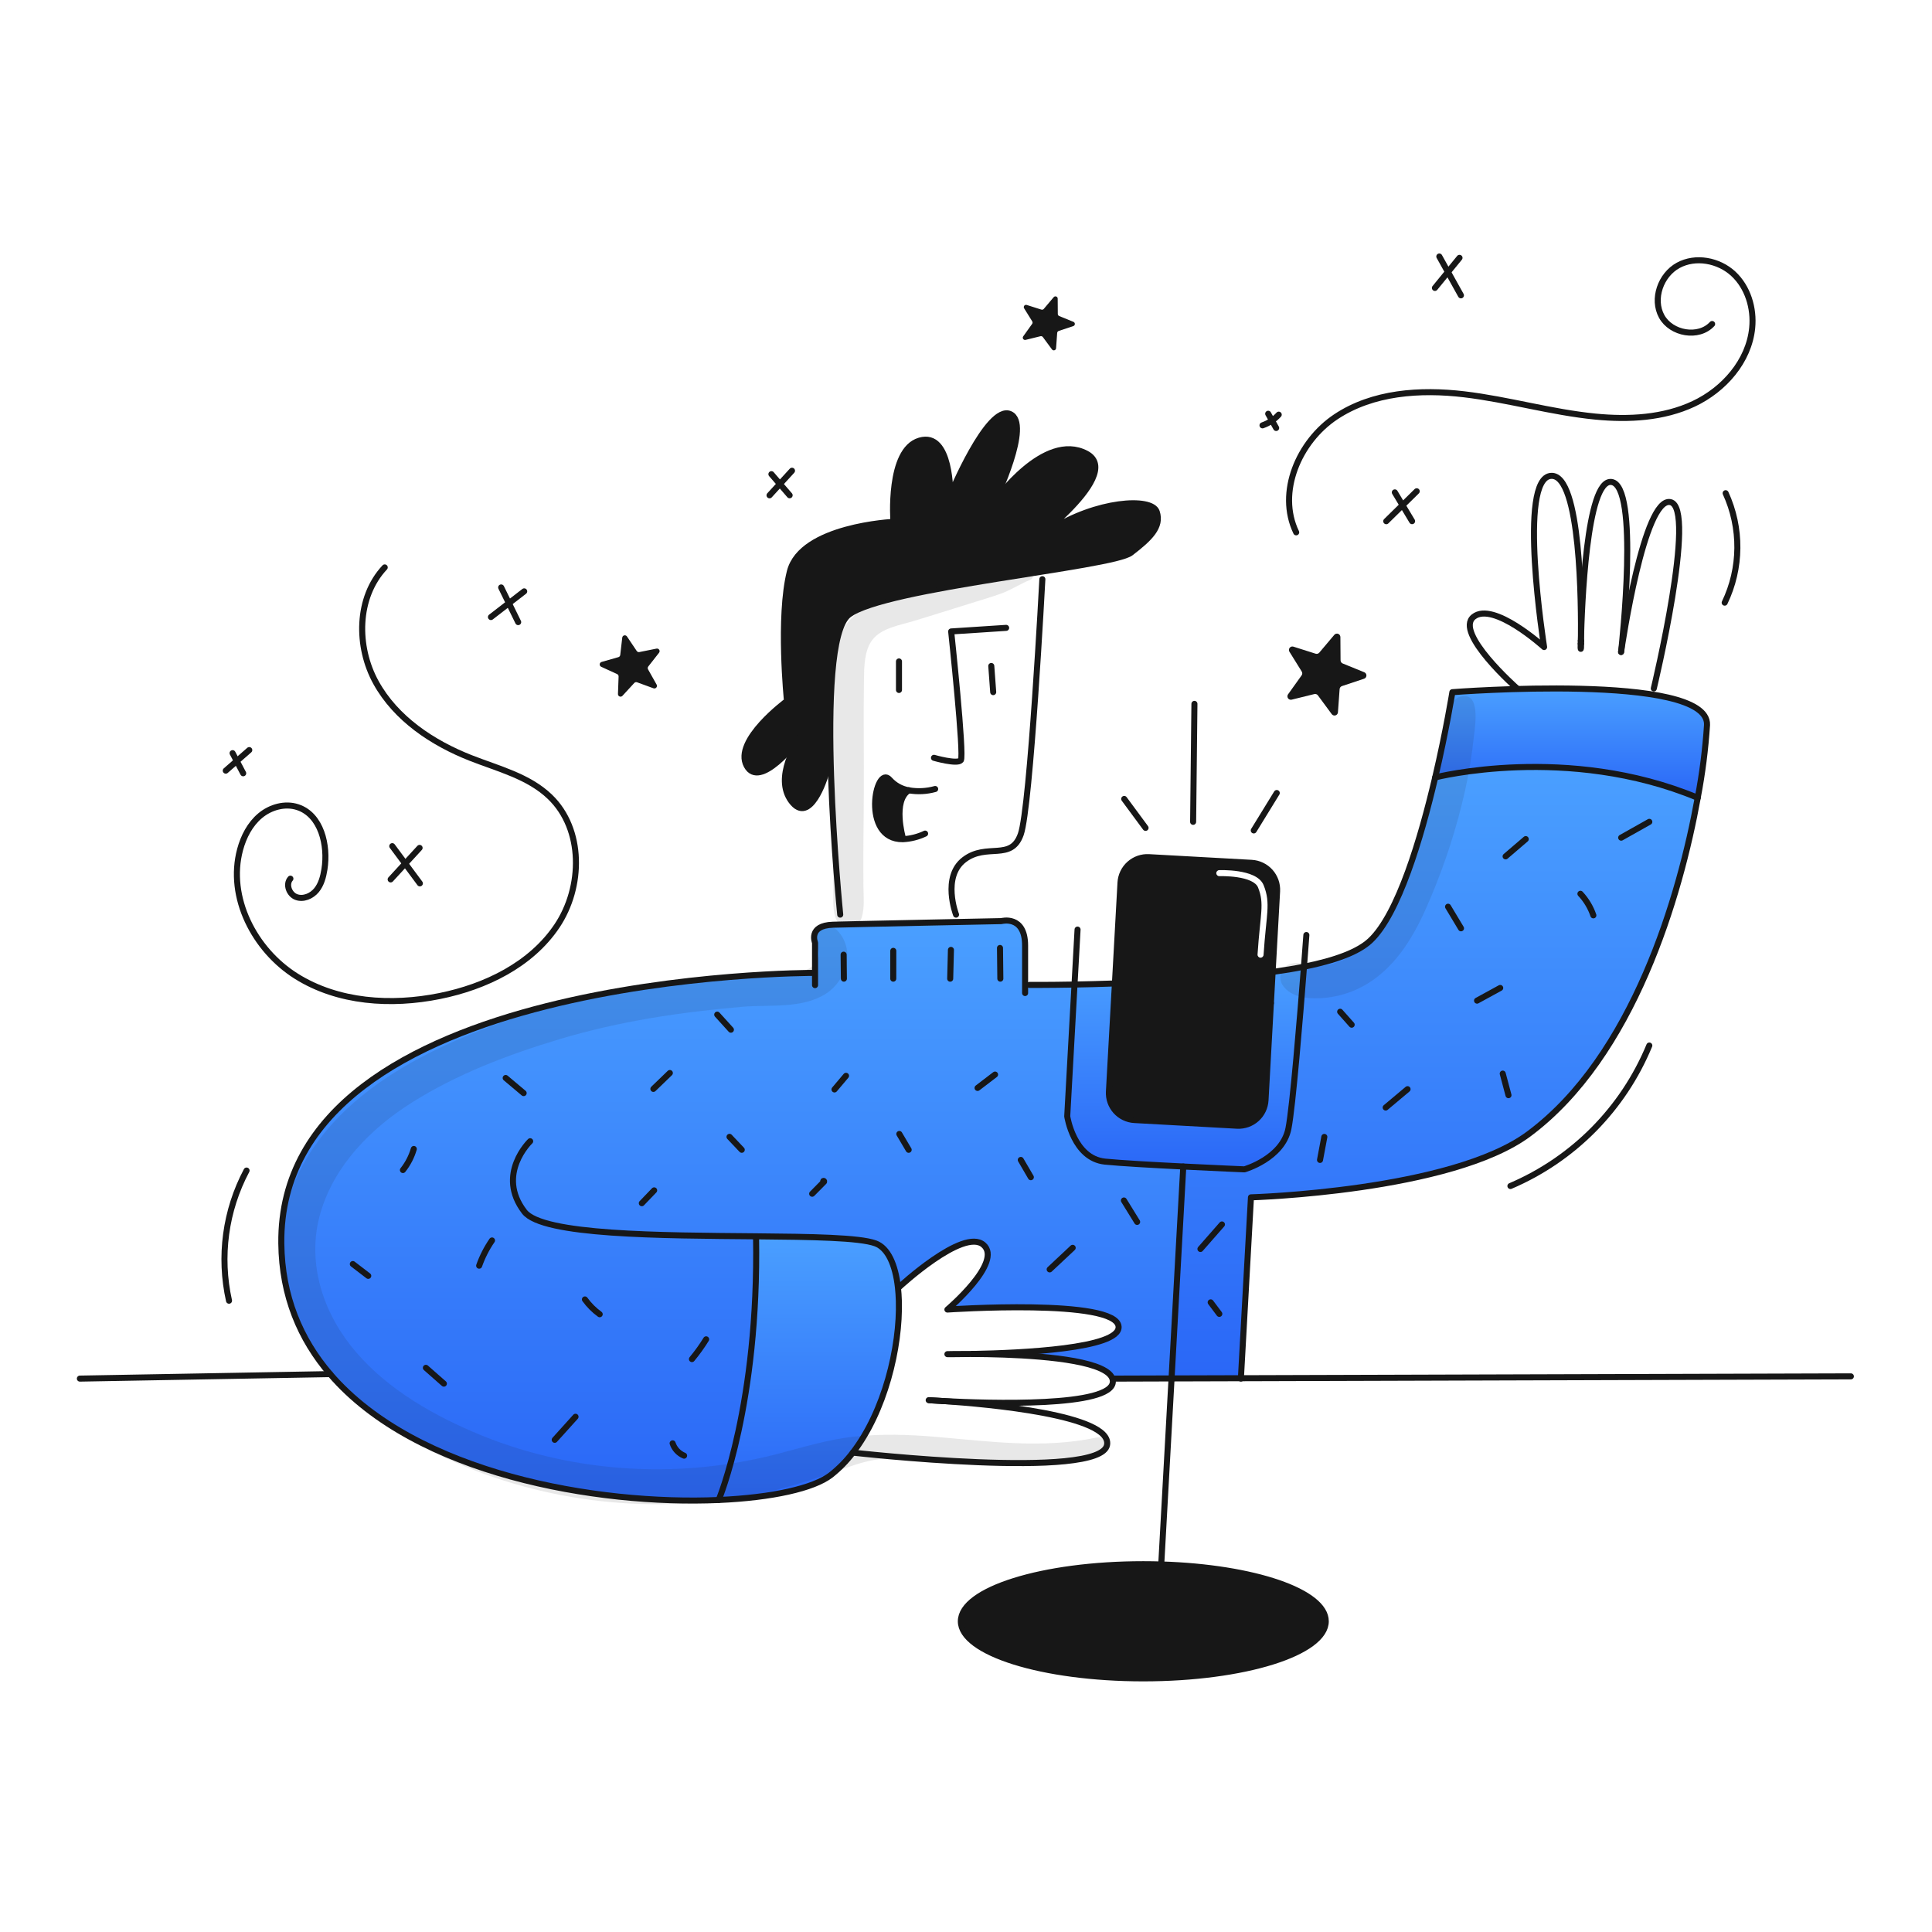 <svg width="960" height="960" viewBox="0 0 960 960" fill="none" xmlns="http://www.w3.org/2000/svg">
<g clip-path="url(#clip0_510_1398)">
<path fill-rule="evenodd" clip-rule="evenodd" d="M553.672 494.549L631.5 498.458L632.36 482.901L634.579 442.88C634.775 439.328 633.552 435.844 631.181 433.193C628.809 430.542 625.481 428.941 621.93 428.742L570.908 425.917C567.356 425.721 563.872 426.943 561.221 429.315C558.57 431.687 556.97 435.014 556.771 438.566L553.996 488.706L553.672 494.549ZM605.81 432.369L605.869 433.868C605.81 432.369 605.81 432.369 605.811 432.369L605.812 432.369L605.816 432.369L605.828 432.368L605.871 432.367C605.908 432.366 605.962 432.364 606.03 432.362C606.168 432.359 606.368 432.355 606.621 432.352C607.128 432.347 607.852 432.348 608.727 432.372C610.474 432.421 612.846 432.564 615.324 432.942C617.789 433.318 620.433 433.938 622.685 434.975C624.917 436.003 626.97 437.54 627.901 439.863L627.901 439.863C629.752 444.48 630.05 448.134 629.731 453.147C629.602 455.186 629.369 457.476 629.097 460.144L629.096 460.159C629.039 460.717 628.98 461.292 628.921 461.884C628.574 465.331 628.185 469.425 627.859 474.472C627.806 475.298 627.092 475.925 626.265 475.872C625.439 475.818 624.812 475.105 624.865 474.278C625.194 469.181 625.587 465.046 625.936 461.584C625.997 460.977 626.056 460.393 626.114 459.828L626.115 459.82C626.386 457.152 626.612 454.934 626.737 452.957C627.037 448.241 626.753 445.062 625.117 440.979C624.594 439.676 623.339 438.58 621.429 437.7C619.538 436.828 617.203 436.263 614.872 435.907C612.554 435.554 610.312 435.418 608.643 435.371C607.811 435.348 607.126 435.347 606.652 435.352C606.415 435.354 606.231 435.358 606.108 435.361C606.046 435.363 605.999 435.364 605.969 435.365L605.936 435.366L605.929 435.367L605.928 435.367L605.928 435.367C605.1 435.399 604.403 434.755 604.37 433.927C604.338 433.099 604.982 432.402 605.81 432.369ZM605.928 435.367C605.928 435.367 605.928 435.367 605.928 435.367Z" fill="#171717"/>
<path d="M721.672 343.936C721.672 343.936 849.271 334.021 848.211 360.2C847.424 372.355 845.882 384.45 843.594 396.415C778.922 369.456 713.145 386.288 713.145 386.288C718.624 362.924 721.672 343.936 721.672 343.936Z" fill="url(#paint0_linear_510_1398)"/>
<path d="M563.666 556.538C560.115 556.337 556.789 554.736 554.418 552.086C552.047 549.435 550.824 545.952 551.018 542.401L553.671 494.549L631.499 498.458L628.825 546.715C628.625 550.266 627.024 553.592 624.373 555.964C621.723 558.335 618.239 559.558 614.688 559.364L563.666 556.538Z" fill="#171717"/>
<path d="M713.145 386.288C713.145 386.288 778.922 369.456 843.594 396.415C834.773 445.188 811.663 524.809 759.568 563.495C721.1 592.064 621.594 594.95 621.594 594.95L616.6 684.829L582.137 684.929L587.97 579.636C603.981 580.436 618.321 581.043 618.321 581.043C618.321 581.043 637.239 575.643 640.206 560.779C642.353 550.044 646.04 504.765 647.933 480.358C663.55 477.229 674.913 473.016 680.933 467.344C694.855 454.232 706.046 416.578 713.145 386.288Z" fill="url(#paint1_linear_510_1398)"/>
<path d="M530.299 554.683L533.925 489.21C539.687 489.11 546.361 488.937 553.673 488.684L553.997 488.704L553.673 494.547L551.017 542.399C550.823 545.951 552.045 549.434 554.417 552.084C556.788 554.735 560.114 556.336 563.665 556.536L614.687 559.362C618.238 559.557 621.721 558.334 624.372 555.962C627.022 553.591 628.624 550.264 628.824 546.713L631.498 498.456L632.359 482.901L632.632 482.911C638.101 482.151 643.215 481.301 647.932 480.359C646.039 504.766 642.352 550.045 640.205 560.78C637.238 575.646 618.32 581.044 618.32 581.044C618.32 581.044 603.98 580.437 587.969 579.637C573.041 578.887 556.645 577.966 549.09 577.206C533.425 575.616 530.299 554.683 530.299 554.683Z" fill="url(#paint2_linear_510_1398)"/>
<path d="M658.77 805.606C658.77 821.263 618.18 833.963 568.1 833.963C518.02 833.963 477.441 821.263 477.441 805.606C477.441 789.949 518.031 777.24 568.1 777.24C571.108 777.24 574.085 777.29 577.012 777.371C622.909 778.779 658.77 790.881 658.77 805.606Z" fill="#171717"/>
<path d="M451.6 392.708C443.357 397.873 448.6 416.234 448.6 416.234L448.611 416.994C427.566 417.247 435.081 379.394 442.048 387.402C444.542 390.199 447.908 392.069 451.6 392.708V392.708Z" fill="#171717"/>
<path d="M553.8 685.022L552.817 685.295C552.24 683.195 550.103 681.447 546.872 679.989C533.472 673.922 501.209 672.869 483.283 672.778C507.072 672.343 556.372 670.145 555.825 659.288C555.106 644.988 470.756 650.711 470.756 650.711C470.756 650.711 498.636 627.111 488.631 618.536C478.626 609.961 446.673 639.636 446.673 639.636L446.173 639.697C444.897 628.397 441.201 620.097 435.013 617.832C427.113 614.932 403.313 614.561 375.677 614.318V614.531C377.105 697.731 357.104 745.331 357.104 745.331V745.341C296.786 747.964 206.825 732.601 164.048 682.785C149.211 665.508 140.048 644.085 139.773 617.828C138.345 482.721 404.266 483.428 404.266 483.428H404.985V468.42C404.985 468.42 401.411 459.842 413.918 459.488C426.425 459.134 497.559 457.695 497.559 457.695C497.559 457.695 509.359 454.475 509.359 469.848V489.393H511.506C511.506 489.393 520.134 489.464 533.918 489.211L530.3 554.684C530.3 554.684 533.429 575.617 549.1 577.207C556.655 577.967 573.051 578.888 587.979 579.638L582.146 684.931L553.8 685.022Z" fill="url(#paint3_linear_510_1398)"/>
<path d="M446.636 646.416C447.304 669.597 439.496 701.397 423.768 721.793C420.613 725.949 416.945 729.689 412.851 732.923C404.251 739.587 383.523 744.184 357.111 745.339V745.329C357.111 745.329 377.111 697.72 375.684 614.529V614.316C403.321 614.559 427.121 614.934 435.02 617.83C441.208 620.099 444.904 628.393 446.18 639.695C446.413 641.828 446.565 644.076 446.636 646.416Z" fill="url(#paint4_linear_510_1398)"/>
<path d="M493.96 249.651C494.618 248.719 518.933 214.438 539.745 225.365C560.83 236.445 500.066 277.551 522.225 263.252C544.384 248.953 572.274 246.815 574.775 254.319C577.276 261.823 571.199 267.546 561.899 274.685C552.599 281.824 439.653 291.851 421.789 305.432C412.796 312.268 411.763 349.981 412.958 385.751L409.99 385.851C409.99 385.851 402.49 410.511 393.19 398.004C384.45 386.236 396.269 368.463 397.69 366.397C395.847 368.807 377.49 392.363 371.035 380.497C364.235 367.98 391.046 348.323 391.046 348.323C391.046 348.323 386.762 306.507 392.484 283.984C398.206 261.461 443.951 259.324 443.951 259.324C443.951 259.324 441.095 223.575 456.944 218.937C472.793 214.299 472.186 246.1 472.186 246.1C472.186 246.1 490.78 201.064 501.859 205.712C512.806 210.3 494.405 248.729 493.96 249.651Z" fill="#171717"/>
<path d="M404.272 483.428C404.272 483.428 138.351 482.72 139.779 617.828C140.052 644.088 149.217 665.508 164.054 682.785C206.831 732.601 296.792 747.964 357.11 745.341C383.522 744.186 404.252 739.589 412.85 732.925C416.944 729.69 420.612 725.95 423.767 721.795C439.495 701.395 447.303 669.595 446.635 646.418C446.564 644.078 446.412 641.83 446.179 639.693C444.903 628.393 441.207 620.093 435.019 617.828C427.119 614.928 403.319 614.557 375.683 614.314C328.283 613.889 269.62 613.838 260.583 602.101C246.283 583.517 263.439 567.071 263.439 567.071" stroke="#171717" stroke-width="3" stroke-linecap="round" stroke-linejoin="round"/>
<path d="M468.946 696.191C490.73 697.67 552.466 703.169 550.106 717.904C547.25 735.779 423.768 721.793 423.768 721.793" stroke="#171717" stroke-width="3" stroke-linecap="round" stroke-linejoin="round"/>
<path d="M461.461 695.746C461.461 695.746 461.593 695.756 461.861 695.766C461.888 695.765 461.916 695.768 461.942 695.776C462.874 695.817 465.152 695.938 468.403 696.161" stroke="#171717" stroke-width="3" stroke-linecap="round" stroke-linejoin="round"/>
<path d="M468.398 696.162C465.147 695.99 462.869 695.838 461.938 695.777" stroke="#171717" stroke-width="3" stroke-linecap="round" stroke-linejoin="round"/>
<path d="M468.398 696.163C468.439 696.161 468.48 696.164 468.52 696.173C468.662 696.173 468.803 696.183 468.945 696.193" stroke="#171717" stroke-width="3" stroke-linecap="round" stroke-linejoin="round"/>
<path d="M483.285 672.777C501.211 672.868 533.476 673.921 546.874 679.988C550.105 681.446 552.242 683.198 552.819 685.294C552.921 685.671 552.972 686.059 552.971 686.449C552.971 699.412 490.8 697.326 468.945 696.191" stroke="#171717" stroke-width="3" stroke-linecap="round" stroke-linejoin="round"/>
<path d="M483.174 672.777C475.69 672.909 470.758 672.868 470.758 672.868C470.758 672.868 475.71 672.737 483.174 672.777Z" stroke="#171717" stroke-width="3" stroke-linecap="round" stroke-linejoin="round"/>
<path d="M483.174 672.777H483.285" stroke="#171717" stroke-width="3" stroke-linecap="round" stroke-linejoin="round"/>
<path d="M446.676 639.631C446.676 639.631 478.628 609.959 488.634 618.531C498.64 627.103 470.759 650.706 470.759 650.706C470.759 650.706 555.109 644.984 555.828 659.283C556.375 670.14 507.075 672.338 483.286 672.773" stroke="#171717" stroke-width="3" stroke-linecap="round" stroke-linejoin="round"/>
<path d="M553.67 488.686C546.358 488.939 539.684 489.111 533.922 489.212C520.138 489.465 511.51 489.394 511.51 489.394" stroke="#171717" stroke-width="3" stroke-linecap="round" stroke-linejoin="round"/>
<path d="M616.592 685.022L616.602 684.829L621.594 594.95C621.594 594.95 721.094 592.064 759.568 563.495C811.668 524.809 834.773 445.188 843.594 396.415C845.882 384.45 847.424 372.355 848.212 360.2C849.276 334.021 721.672 343.936 721.672 343.936C721.672 343.936 718.624 362.924 713.145 386.288C706.045 416.578 694.855 454.232 680.93 467.346C674.915 473.018 663.552 477.231 647.93 480.36C643.211 481.302 638.097 482.152 632.63 482.912" stroke="#171717" stroke-width="3" stroke-linecap="round" stroke-linejoin="round"/>
<path d="M404.992 489.505V468.42C404.992 468.42 401.418 459.842 413.925 459.488C426.432 459.134 497.566 457.695 497.566 457.695C497.566 457.695 509.366 454.475 509.366 469.848V493.434" stroke="#171717" stroke-width="3" stroke-linecap="round" stroke-linejoin="round"/>
<path d="M397.691 366.4C396.273 368.466 384.454 386.239 393.191 398.007C402.491 410.514 409.991 385.854 409.991 385.854" stroke="#171717" stroke-width="3" stroke-linecap="round" stroke-linejoin="round"/>
<path d="M493.949 249.671C493.95 249.663 493.954 249.656 493.96 249.651C494.405 248.729 512.806 210.296 501.86 205.708C490.781 201.06 472.187 246.096 472.187 246.096C472.187 246.096 472.787 214.286 456.945 218.935C441.103 223.584 443.952 259.322 443.952 259.322C443.952 259.322 398.197 261.469 392.485 283.982C386.773 306.495 391.047 348.321 391.047 348.321C391.047 348.321 364.239 367.978 371.035 380.5C377.486 392.369 395.847 368.813 397.69 366.4C397.713 366.385 397.73 366.363 397.74 366.339C397.749 366.32 397.759 366.303 397.771 366.288C397.821 366.228 397.842 366.197 397.842 366.197" stroke="#171717" stroke-width="3" stroke-linecap="round" stroke-linejoin="round"/>
<path d="M417.499 454.474C417.499 454.474 414.147 421.054 412.962 385.75C411.762 349.98 412.8 312.267 421.793 305.431C439.657 291.85 552.607 281.831 561.903 274.684C571.199 267.537 577.277 261.823 574.775 254.318C572.273 246.813 544.393 248.951 522.225 263.251C500.057 277.551 560.83 236.444 539.745 225.364C518.933 214.437 494.618 248.718 493.96 249.65" stroke="#171717" stroke-width="3" stroke-linecap="round" stroke-linejoin="round"/>
<path d="M464.084 376.555C464.084 376.555 475.66 379.897 477.442 377.75C479.224 375.603 472.631 313.766 472.631 313.766L499.945 311.984" stroke="#171717" stroke-width="3" stroke-linecap="round" stroke-linejoin="round"/>
<path d="M492.562 330.922L493.515 343.915" stroke="#171717" stroke-width="3" stroke-linecap="round" stroke-linejoin="round"/>
<path d="M446.697 328.664V342.842" stroke="#171717" stroke-width="3" stroke-linecap="round" stroke-linejoin="round"/>
<path d="M451.6 392.708C447.909 392.069 444.543 390.199 442.05 387.402C435.083 379.391 427.568 417.247 448.613 416.994C452.451 416.807 456.213 415.86 459.682 414.209" stroke="#171717" stroke-width="3" stroke-linecap="round" stroke-linejoin="round"/>
<path d="M464.682 392.051C460.426 393.232 455.961 393.457 451.607 392.709" stroke="#171717" stroke-width="3" stroke-linecap="round" stroke-linejoin="round"/>
<path d="M448.599 416.233C448.599 416.233 443.354 397.872 451.599 392.707H451.609" stroke="#171717" stroke-width="3" stroke-linecap="round" stroke-linejoin="round"/>
<path d="M475.053 454.476C475.053 454.476 467.903 435.771 479.104 427.193C490.305 418.615 502.447 428.145 507.217 414.564C511.987 400.983 517.942 287.801 517.942 287.801" stroke="#171717" stroke-width="3" stroke-linecap="round" stroke-linejoin="round"/>
<path d="M805.5 324.016C805.501 323.999 805.504 323.982 805.51 323.966V323.935C805.51 323.925 805.52 323.915 805.52 323.895C806.02 320.502 816.893 246.877 829.987 249.49C843.387 252.173 821.764 342.09 821.764 342.09" stroke="#171717" stroke-width="3" stroke-linecap="round" stroke-linejoin="round"/>
<path d="M785.555 318.325C785.96 301.453 788.279 238.086 800.675 239.484C814.651 241.054 805.901 320.36 805.516 323.895" stroke="#171717" stroke-width="3" stroke-linecap="round" stroke-linejoin="round"/>
<path d="M785.535 319.631C785.535 319.297 785.545 318.931 785.555 318.547" stroke="#171717" stroke-width="3" stroke-linecap="round" stroke-linejoin="round"/>
<path d="M785.494 321.849C785.494 321.444 785.504 320.826 785.525 320.016" stroke="#171717" stroke-width="3" stroke-linecap="round" stroke-linejoin="round"/>
<path d="M785.525 320.016C785.514 320.826 785.504 321.444 785.494 321.849C785.494 322.214 785.484 322.406 785.484 322.406" stroke="#171717" stroke-width="3" stroke-linecap="round" stroke-linejoin="round"/>
<path d="M785.523 320.016C785.533 319.894 785.533 319.763 785.533 319.631" stroke="#171717" stroke-width="3" stroke-linecap="round" stroke-linejoin="round"/>
<path d="M785.555 318.547C785.555 318.932 785.545 319.297 785.535 319.631" stroke="#171717" stroke-width="3" stroke-linecap="round" stroke-linejoin="round"/>
<path d="M785.555 318.546V318.324" stroke="#171717" stroke-width="3" stroke-linecap="round" stroke-linejoin="round"/>
<path d="M753.846 342.093C753.846 342.093 722.391 314.365 732.225 306.506C742.059 298.647 767.255 321.515 767.255 321.515C767.255 321.515 753.846 237.165 770.82 236.446C785.575 235.818 785.757 301.169 785.555 318.325" stroke="#171717" stroke-width="3" stroke-linecap="round" stroke-linejoin="round"/>
<path d="M39.691 685.021L164.054 682.783" stroke="#171717" stroke-width="3" stroke-linecap="round" stroke-linejoin="round"/>
<path d="M553.803 685.022L582.139 684.931L616.602 684.829L919.691 683.908" stroke="#171717" stroke-width="3" stroke-linecap="round" stroke-linejoin="round"/>
<path d="M357.111 745.329C357.111 745.329 377.111 697.72 375.684 614.529" stroke="#171717" stroke-width="3" stroke-linecap="round" stroke-linejoin="round"/>
<path d="M713.145 386.288C713.145 386.288 778.922 369.456 843.594 396.415" stroke="#171717" stroke-width="3" stroke-linecap="round" stroke-linejoin="round"/>
<path d="M658.77 805.606C658.77 821.263 618.18 833.963 568.1 833.963C518.02 833.963 477.441 821.263 477.441 805.606C477.441 789.949 518.031 777.24 568.1 777.24C571.108 777.24 574.085 777.29 577.012 777.371C622.909 778.779 658.77 790.881 658.77 805.606Z" stroke="#171717" stroke-width="3" stroke-linecap="round" stroke-linejoin="round"/>
<path d="M631.5 498.458L628.826 546.715C628.626 550.266 627.025 553.592 624.374 555.964C621.724 558.335 618.24 559.558 614.689 559.364L563.667 556.538C560.116 556.338 556.79 554.736 554.418 552.086C552.047 549.435 550.824 545.952 551.018 542.401L553.671 494.549L553.995 488.706L556.77 438.566C556.969 435.014 558.569 431.687 561.22 429.315C563.871 426.943 567.355 425.721 570.907 425.917L621.929 428.742C625.481 428.941 628.808 430.542 631.18 433.193C633.552 435.844 634.774 439.328 634.578 442.88L632.36 482.901L631.5 498.458Z" stroke="#171717" stroke-width="3" stroke-linecap="round" stroke-linejoin="round"/>
<path d="M535.431 461.9L533.922 489.213L530.299 554.684C530.299 554.684 533.428 575.617 549.099 577.207C556.654 577.967 573.05 578.888 587.978 579.638C603.989 580.438 618.329 581.045 618.329 581.045C618.329 581.045 637.247 575.645 640.214 560.781C642.361 550.046 646.048 504.767 647.941 480.36C648.671 470.931 649.126 464.612 649.126 464.612" stroke="#171717" stroke-width="3" stroke-linecap="round" stroke-linejoin="round"/>
<path d="M575.91 797.304L577.014 777.373L582.139 684.932L587.972 579.639" stroke="#171717" stroke-width="3" stroke-linecap="round" stroke-linejoin="round"/>
<path d="M553.67 494.549L631.498 498.458" stroke="#171717" stroke-width="3" stroke-linecap="round" stroke-linejoin="round"/>
<path d="M113.799 646.314C108.902 624.407 111.994 601.472 122.517 581.645" stroke="#171717" stroke-width="3" stroke-linecap="round" stroke-linejoin="round"/>
<path d="M622.986 412.636L634.417 394.045" stroke="#171717" stroke-width="3" stroke-linecap="round" stroke-linejoin="round"/>
<path d="M592.859 408.367L593.505 349.748" stroke="#171717" stroke-width="3" stroke-linecap="round" stroke-linejoin="round"/>
<path d="M569.222 411.368L558.611 396.988" stroke="#171717" stroke-width="3" stroke-linecap="round" stroke-linejoin="round"/>
<path d="M856.986 299.458C861.052 290.982 863.203 281.715 863.285 272.314C863.367 262.914 861.379 253.61 857.462 245.064" stroke="#171717" stroke-width="3" stroke-linecap="round" stroke-linejoin="round"/>
<path d="M208.631 438.939L194.918 420.449" stroke="#171717" stroke-width="3" stroke-linecap="round" stroke-linejoin="round"/>
<path d="M194.117 436.974L208.492 421.318" stroke="#171717" stroke-width="3" stroke-linecap="round" stroke-linejoin="round"/>
<path d="M257.479 309.126L249.031 291.9" stroke="#171717" stroke-width="3" stroke-linecap="round" stroke-linejoin="round"/>
<path d="M243.951 306.607L260.473 293.842" stroke="#171717" stroke-width="3" stroke-linecap="round" stroke-linejoin="round"/>
<path d="M701.66 258.962L693.082 244.662" stroke="#171717" stroke-width="3" stroke-linecap="round" stroke-linejoin="round"/>
<path d="M688.818 258.988L703.957 244.105" stroke="#171717" stroke-width="3" stroke-linecap="round" stroke-linejoin="round"/>
<path d="M725.93 146.749L715.186 127.459" stroke="#171717" stroke-width="3" stroke-linecap="round" stroke-linejoin="round"/>
<path d="M713 143.076L725.218 128.117" stroke="#171717" stroke-width="3" stroke-linecap="round" stroke-linejoin="round"/>
<path d="M750.514 589.328C781.777 575.999 806.561 550.934 819.536 519.521" stroke="#171717" stroke-width="3" stroke-linecap="round" stroke-linejoin="round"/>
<path d="M191.171 281.943C177.177 296.867 176.941 321.269 186.84 339.173C196.74 357.077 214.854 369.155 233.894 376.639C247.603 382.028 262.655 385.731 273.267 395.946C290.012 412.064 289.708 440.727 276.794 460.046C263.88 479.365 241.267 490.319 218.487 494.924C194.4 499.792 168.03 498.132 147.219 485.065C126.408 471.998 112.92 445.878 119.304 422.148C121.028 415.738 124.212 409.548 129.304 405.292C134.396 401.036 141.597 399.005 147.904 401.073C159.531 404.886 163.135 419.925 161.204 432.007C160.611 435.713 159.613 439.501 157.219 442.391C154.825 445.281 150.724 447.036 147.206 445.729C143.688 444.422 141.816 439.42 144.297 436.605" stroke="#171717" stroke-width="3" stroke-linecap="round" stroke-linejoin="round"/>
<path d="M644.071 264.517C634.507 244.633 645.371 219.361 663.739 207.132C682.107 194.903 705.659 193.332 727.57 195.932C749.481 198.532 770.844 204.864 792.804 207.008C809.323 208.62 826.561 207.715 841.582 200.653C856.603 193.591 869.021 179.475 870.65 162.953C871.618 153.14 868.485 142.699 861.242 136.007C853.999 129.315 842.5 127.128 833.853 131.868C825.206 136.608 820.937 148.568 825.683 157.214C830.429 165.86 844.069 168.254 850.746 161" stroke="#171717" stroke-width="3" stroke-linecap="round" stroke-linejoin="round"/>
<path d="M497.063 486.286L496.893 471.037" stroke="#171717" stroke-width="3" stroke-linecap="round" stroke-linejoin="round"/>
<path d="M472.146 486.3L472.513 472" stroke="#171717" stroke-width="3" stroke-linecap="round" stroke-linejoin="round"/>
<path d="M443.857 486.291L443.869 472.471" stroke="#171717" stroke-width="3" stroke-linecap="round" stroke-linejoin="round"/>
<path d="M419.323 486.286L419.195 474.373" stroke="#171717" stroke-width="3" stroke-linecap="round" stroke-linejoin="round"/>
<path d="M819.536 408.367L805.555 416.232" stroke="#171717" stroke-width="3" stroke-linecap="round" stroke-linejoin="round"/>
<path d="M791.733 454.836C790.371 450.847 788.178 447.192 785.299 444.113" stroke="#171717" stroke-width="3" stroke-linecap="round" stroke-linejoin="round"/>
<path d="M748.127 425.526L758.136 416.947" stroke="#171717" stroke-width="3" stroke-linecap="round" stroke-linejoin="round"/>
<path d="M725.967 461.27L719.533 450.547" stroke="#171717" stroke-width="3" stroke-linecap="round" stroke-linejoin="round"/>
<path d="M733.936 497.206L745.446 490.906" stroke="#171717" stroke-width="3" stroke-linecap="round" stroke-linejoin="round"/>
<path d="M749.556 544.194L746.699 533.471" stroke="#171717" stroke-width="3" stroke-linecap="round" stroke-linejoin="round"/>
<path d="M688.541 550.327L699.408 541.205" stroke="#171717" stroke-width="3" stroke-linecap="round" stroke-linejoin="round"/>
<path d="M671.637 509.166L665.918 502.732" stroke="#171717" stroke-width="3" stroke-linecap="round" stroke-linejoin="round"/>
<path d="M655.91 576.364L658.054 564.926" stroke="#171717" stroke-width="3" stroke-linecap="round" stroke-linejoin="round"/>
<path d="M596.488 620.608L607.173 608.422" stroke="#171717" stroke-width="3" stroke-linecap="round" stroke-linejoin="round"/>
<path d="M605.869 652.854L601.58 647.135" stroke="#171717" stroke-width="3" stroke-linecap="round" stroke-linejoin="round"/>
<path d="M565.036 607.156L558.467 596.516" stroke="#171717" stroke-width="3" stroke-linecap="round" stroke-linejoin="round"/>
<path d="M521.574 630.757L533.012 620.035" stroke="#171717" stroke-width="3" stroke-linecap="round" stroke-linejoin="round"/>
<path d="M512.221 584.942L507.221 576.363" stroke="#171717" stroke-width="3" stroke-linecap="round" stroke-linejoin="round"/>
<path d="M485.748 540.59L494.439 533.947" stroke="#171717" stroke-width="3" stroke-linecap="round" stroke-linejoin="round"/>
<path d="M451.513 571.327L446.867 563.463" stroke="#171717" stroke-width="3" stroke-linecap="round" stroke-linejoin="round"/>
<path d="M403.561 593.163L409.475 587.191C409.63 587.002 409.348 586.674 409.139 586.799C408.93 586.924 409.084 587.328 409.323 587.281" stroke="#171717" stroke-width="3" stroke-linecap="round" stroke-linejoin="round"/>
<path d="M414.654 541.345L420.382 534.561" stroke="#171717" stroke-width="3" stroke-linecap="round" stroke-linejoin="round"/>
<path d="M368.573 571.323L362.488 564.896" stroke="#171717" stroke-width="3" stroke-linecap="round" stroke-linejoin="round"/>
<path d="M318.916 597.872L325.044 591.488" stroke="#171717" stroke-width="3" stroke-linecap="round" stroke-linejoin="round"/>
<path d="M324.66 541.072L332.842 533.172" stroke="#171717" stroke-width="3" stroke-linecap="round" stroke-linejoin="round"/>
<path d="M363.185 511.656L356.385 504.156" stroke="#171717" stroke-width="3" stroke-linecap="round" stroke-linejoin="round"/>
<path d="M260.2 543.158L251.27 535.645" stroke="#171717" stroke-width="3" stroke-linecap="round" stroke-linejoin="round"/>
<path d="M200.207 581.388C202.673 578.283 204.511 574.728 205.617 570.92" stroke="#171717" stroke-width="3" stroke-linecap="round" stroke-linejoin="round"/>
<path d="M182.982 633.966L175.318 628.096" stroke="#171717" stroke-width="3" stroke-linecap="round" stroke-linejoin="round"/>
<path d="M238.092 628.913C239.657 624.471 241.804 620.255 244.475 616.375" stroke="#171717" stroke-width="3" stroke-linecap="round" stroke-linejoin="round"/>
<path d="M220.555 687.524L211.619 679.66" stroke="#171717" stroke-width="3" stroke-linecap="round" stroke-linejoin="round"/>
<path d="M297.985 653.039C295.165 650.989 292.687 648.506 290.645 645.682" stroke="#171717" stroke-width="3" stroke-linecap="round" stroke-linejoin="round"/>
<path d="M275.637 715.438L285.977 703.977" stroke="#171717" stroke-width="3" stroke-linecap="round" stroke-linejoin="round"/>
<path d="M343.816 675.329C346.396 672.221 348.756 668.936 350.879 665.5" stroke="#171717" stroke-width="3" stroke-linecap="round" stroke-linejoin="round"/>
<path d="M339.923 723.306C338.59 722.755 337.391 721.923 336.407 720.868C335.424 719.813 334.679 718.558 334.223 717.189" stroke="#171717" stroke-width="3" stroke-linecap="round" stroke-linejoin="round"/>
<path d="M120.843 384.234L115.574 374.24" stroke="#171717" stroke-width="3" stroke-linecap="round" stroke-linejoin="round"/>
<path d="M112.182 382.927L123.857 372.713" stroke="#171717" stroke-width="3" stroke-linecap="round" stroke-linejoin="round"/>
<path d="M634.114 212.665L630.158 205.596" stroke="#171717" stroke-width="3" stroke-linecap="round" stroke-linejoin="round"/>
<path d="M627.332 211.355C630.422 210.287 633.193 208.459 635.393 206.041" stroke="#171717" stroke-width="3" stroke-linecap="round" stroke-linejoin="round"/>
<path d="M392.364 246.094L383.309 235.609" stroke="#171717" stroke-width="3" stroke-linecap="round" stroke-linejoin="round"/>
<path d="M382.377 246.116L393.537 233.906" stroke="#171717" stroke-width="3" stroke-linecap="round" stroke-linejoin="round"/>
<path d="M653.07 344.884L641.827 347.656C641.488 347.741 641.131 347.719 640.805 347.594C640.478 347.468 640.198 347.246 640.001 346.957C639.805 346.667 639.703 346.325 639.707 345.975C639.712 345.625 639.824 345.286 640.027 345.001L646.767 335.585C646.965 335.31 647.076 334.983 647.087 334.645C647.098 334.307 647.008 333.973 646.829 333.685L640.718 323.849C640.534 323.553 640.445 323.206 640.464 322.858C640.482 322.509 640.607 322.174 640.822 321.898C641.036 321.622 641.33 321.419 641.663 321.315C641.997 321.211 642.354 321.212 642.687 321.317L653.725 324.817C654.048 324.92 654.393 324.924 654.717 324.83C655.042 324.737 655.332 324.549 655.549 324.29L663.015 315.439C663.241 315.172 663.543 314.981 663.88 314.89C664.218 314.8 664.575 314.815 664.904 314.934C665.232 315.053 665.517 315.269 665.718 315.554C665.92 315.84 666.03 316.18 666.032 316.529L666.114 328.108C666.117 328.446 666.219 328.776 666.408 329.056C666.598 329.336 666.866 329.553 667.179 329.68L677.905 334.046C678.228 334.178 678.504 334.405 678.695 334.698C678.885 334.991 678.982 335.335 678.971 335.684C678.96 336.033 678.842 336.371 678.634 336.651C678.425 336.932 678.136 337.141 677.804 337.252L666.817 340.908C666.497 341.015 666.214 341.214 666.007 341.481C665.799 341.749 665.676 342.071 665.651 342.408L664.814 353.957C664.789 354.306 664.657 354.639 664.437 354.91C664.217 355.182 663.919 355.38 663.584 355.477C663.248 355.574 662.89 355.566 662.559 355.454C662.228 355.341 661.94 355.13 661.732 354.848L654.861 345.529C654.659 345.257 654.382 345.05 654.063 344.935C653.745 344.821 653.399 344.803 653.07 344.884V344.884Z" fill="#171717"/>
<path d="M517.02 167.063L509.61 168.89C509.387 168.945 509.152 168.93 508.936 168.848C508.721 168.765 508.537 168.619 508.407 168.428C508.278 168.238 508.21 168.012 508.213 167.781C508.216 167.551 508.289 167.327 508.423 167.14L512.866 160.934C512.996 160.752 513.069 160.537 513.076 160.314C513.084 160.092 513.025 159.872 512.907 159.683L508.879 153.201C508.758 153.005 508.699 152.776 508.711 152.546C508.723 152.316 508.805 152.095 508.947 151.913C509.089 151.731 509.283 151.597 509.503 151.528C509.724 151.46 509.96 151.461 510.179 151.532L517.454 153.839C517.667 153.905 517.894 153.908 518.107 153.846C518.321 153.784 518.511 153.661 518.654 153.491L523.575 147.658C523.724 147.482 523.923 147.356 524.145 147.296C524.368 147.237 524.603 147.247 524.82 147.325C525.036 147.403 525.224 147.546 525.357 147.734C525.49 147.922 525.562 148.146 525.563 148.377L525.617 156.008C525.619 156.23 525.686 156.447 525.81 156.632C525.935 156.816 526.111 156.959 526.317 157.044L533.386 159.921C533.6 160.008 533.781 160.158 533.906 160.351C534.032 160.545 534.095 160.771 534.087 161.002C534.08 161.232 534.002 161.454 533.864 161.639C533.727 161.824 533.536 161.962 533.317 162.035L526.075 164.444C525.864 164.514 525.679 164.646 525.542 164.821C525.405 164.997 525.324 165.21 525.307 165.432L524.755 173.044C524.739 173.273 524.652 173.492 524.507 173.671C524.362 173.85 524.166 173.98 523.944 174.044C523.723 174.108 523.488 174.103 523.269 174.029C523.051 173.955 522.861 173.816 522.724 173.631L518.194 167.488C518.063 167.309 517.881 167.173 517.672 167.098C517.463 167.022 517.236 167.01 517.02 167.063V167.063Z" fill="#171717"/>
<path d="M315.175 339.361L309.288 345.754C309.11 345.947 308.878 346.08 308.621 346.137C308.365 346.194 308.098 346.171 307.856 346.071C307.613 345.971 307.407 345.8 307.265 345.579C307.123 345.359 307.052 345.1 307.062 344.838L307.378 336.154C307.387 335.9 307.321 335.65 307.188 335.434C307.055 335.218 306.861 335.046 306.631 334.941L298.731 331.318C298.493 331.208 298.294 331.028 298.161 330.802C298.029 330.576 297.968 330.315 297.988 330.054C298.008 329.793 298.107 329.544 298.273 329.341C298.438 329.138 298.662 328.99 298.914 328.918L307.271 326.536C307.515 326.466 307.732 326.326 307.897 326.132C308.061 325.939 308.164 325.702 308.194 325.45L309.194 316.818C309.224 316.557 309.334 316.312 309.507 316.116C309.681 315.92 309.911 315.781 310.166 315.72C310.421 315.658 310.688 315.676 310.933 315.771C311.177 315.866 311.386 316.033 311.533 316.251L316.382 323.462C316.523 323.672 316.724 323.837 316.958 323.933C317.193 324.03 317.451 324.054 317.7 324.004L326.219 322.293C326.476 322.241 326.743 322.269 326.983 322.374C327.224 322.478 327.426 322.654 327.564 322.877C327.701 323.1 327.767 323.361 327.753 323.622C327.738 323.884 327.643 324.135 327.482 324.342L322.122 331.182C321.965 331.381 321.871 331.623 321.852 331.876C321.832 332.129 321.888 332.382 322.013 332.603L326.274 340.177C326.402 340.405 326.458 340.668 326.433 340.929C326.407 341.19 326.303 341.437 326.133 341.637C325.963 341.837 325.736 341.98 325.483 342.046C325.229 342.113 324.961 342.101 324.715 342.011L316.553 339.026C316.315 338.94 316.058 338.926 315.813 338.985C315.568 339.045 315.346 339.176 315.175 339.361V339.361Z" fill="#171717"/>
<g opacity="0.1">
<path d="M725.988 346.1C718.858 347.82 719.001 359.156 717.804 364.95C716.172 372.845 714.441 380.756 712.511 388.585C708.783 404.009 704.069 419.179 698.4 434C693.37 446.976 687.611 460.648 677.263 470.334C672.562 474.779 666.752 477.879 660.442 479.31C657.669 479.94 654.81 480.103 651.983 479.793C648.183 479.346 645.234 477.837 641.302 478.938C640.278 479.235 639.335 479.759 638.543 480.472C637.751 481.186 637.131 482.069 636.729 483.057C636.327 484.044 636.155 485.109 636.224 486.173C636.293 487.237 636.602 488.271 637.128 489.198C641.461 496.319 652.064 496.607 659.566 495.71C667.703 494.73 675.47 491.749 682.173 487.034C696.351 477.04 704.422 461.534 710.948 445.913C718.193 428.765 723.895 411.006 727.985 392.845C729.997 383.673 731.499 374.397 732.485 365.059C733.013 360.139 735.631 343.768 725.985 346.094L725.988 346.1Z" fill="#171717"/>
</g>
<g opacity="0.1">
<path d="M510.536 283.748C506.57 284.326 502.422 283.982 498.436 284.49C493.869 285.214 489.342 286.172 484.874 287.361C476.849 289.244 468.828 291.147 460.794 292.989C447.294 296.089 430.156 297.901 421.032 309.582C412.5 320.504 412.901 334.615 412.877 347.775C412.846 364.519 413.277 381.268 413.535 398.01C413.683 407.532 413.949 417.053 414.061 426.575C414.119 431.499 414.11 436.425 414.134 441.35C414.158 446.171 413.634 451.318 415.142 455.95C415.57 457.342 416.433 458.56 417.605 459.425C418.776 460.29 420.194 460.756 421.65 460.756C423.106 460.756 424.524 460.29 425.695 459.425C426.867 458.56 427.73 457.342 428.159 455.95C429.714 451.005 429.059 445.496 429.036 440.366C429.01 435.113 428.955 429.859 428.984 424.606C429.039 414.756 429.173 404.906 429.229 395.056C429.338 375.876 429.029 356.667 429.3 337.493C429.39 331.244 429.467 323.182 433.462 317.956C437.962 312.064 447.157 310.638 453.829 308.635C463.3 305.791 472.719 302.772 482.161 299.835C487.199 298.268 492.261 296.776 497.238 295.019C502.351 293.213 506.776 290.209 511.756 288.177C512.316 287.992 512.784 287.599 513.062 287.079C513.34 286.558 513.408 285.951 513.251 285.382C513.094 284.813 512.725 284.326 512.219 284.022C511.714 283.718 511.111 283.62 510.535 283.748H510.536Z" fill="#171717"/>
</g>
<g opacity="0.1">
<path d="M405.705 470.385C407.905 473.395 406.884 476.985 404.313 479.543C400.365 483.47 393.719 483.596 388.501 483.719C374.501 484.05 360.681 484.107 346.733 485.603C318.312 488.594 290.279 494.529 263.085 503.311C214.873 518.992 159.659 544.018 143.038 596.379C135.029 621.607 140.357 648.828 154.538 670.82C168.743 692.847 190.428 708.928 213.544 720.663C261 744.751 315.632 752.713 368.07 744.101C383.342 741.594 397.852 737.09 412.489 732.171C419.689 729.749 426.659 726.771 434.189 725.487C441.499 724.151 448.924 723.538 456.355 723.658C485.996 724.558 518.535 734.203 547.237 722.995C552.565 720.914 550.611 713.101 544.844 714.317C518.16 719.943 492.085 716.266 465.257 713.974C451.504 712.799 438.216 712.383 424.482 713.848C411.073 715.277 398.417 719.366 385.405 722.685C335.677 735.369 282.142 731.801 234.89 711.411C212.16 701.602 189.57 688.189 174.107 668.43C159.5 649.766 152.477 625.651 159.291 602.513C166.233 578.94 184.306 560.688 204.637 547.861C227.192 533.631 252.744 523.931 278.198 516.308C307.966 507.394 338.031 502.947 368.898 500.265C382.238 499.106 398.693 501.385 410.474 493.718C420.836 486.974 425.128 471.903 416.081 462.371C411.04 457.06 401.201 464.21 405.7 470.381L405.705 470.385Z" fill="#171717"/>
</g>
</g>
<defs>
<linearGradient id="paint0_linear_510_1398" x1="780.681" y1="342.094" x2="780.681" y2="396.415" gradientUnits="userSpaceOnUse">
<stop stop-color="#4A9FFF"/>
<stop offset="1" stop-color="#2A67F7"/>
</linearGradient>
<linearGradient id="paint1_linear_510_1398" x1="712.865" y1="381.098" x2="712.865" y2="684.929" gradientUnits="userSpaceOnUse">
<stop stop-color="#4A9FFF"/>
<stop offset="1" stop-color="#2A67F7"/>
</linearGradient>
<linearGradient id="paint2_linear_510_1398" x1="589.115" y1="480.359" x2="589.115" y2="581.044" gradientUnits="userSpaceOnUse">
<stop stop-color="#4A9FFF"/>
<stop offset="1" stop-color="#2A67F7"/>
</linearGradient>
<linearGradient id="paint3_linear_510_1398" x1="363.873" y1="457.414" x2="363.873" y2="745.622" gradientUnits="userSpaceOnUse">
<stop stop-color="#4A9FFF"/>
<stop offset="1" stop-color="#2A67F7"/>
</linearGradient>
<linearGradient id="paint4_linear_510_1398" x1="401.894" y1="614.316" x2="401.894" y2="745.339" gradientUnits="userSpaceOnUse">
<stop stop-color="#4A9FFF"/>
<stop offset="1" stop-color="#2A67F7"/>
</linearGradient>
<clipPath id="clip0_510_1398">
<rect width="884" height="711" fill="white" transform="translate(38 125)"/>
</clipPath>
</defs>
</svg>
